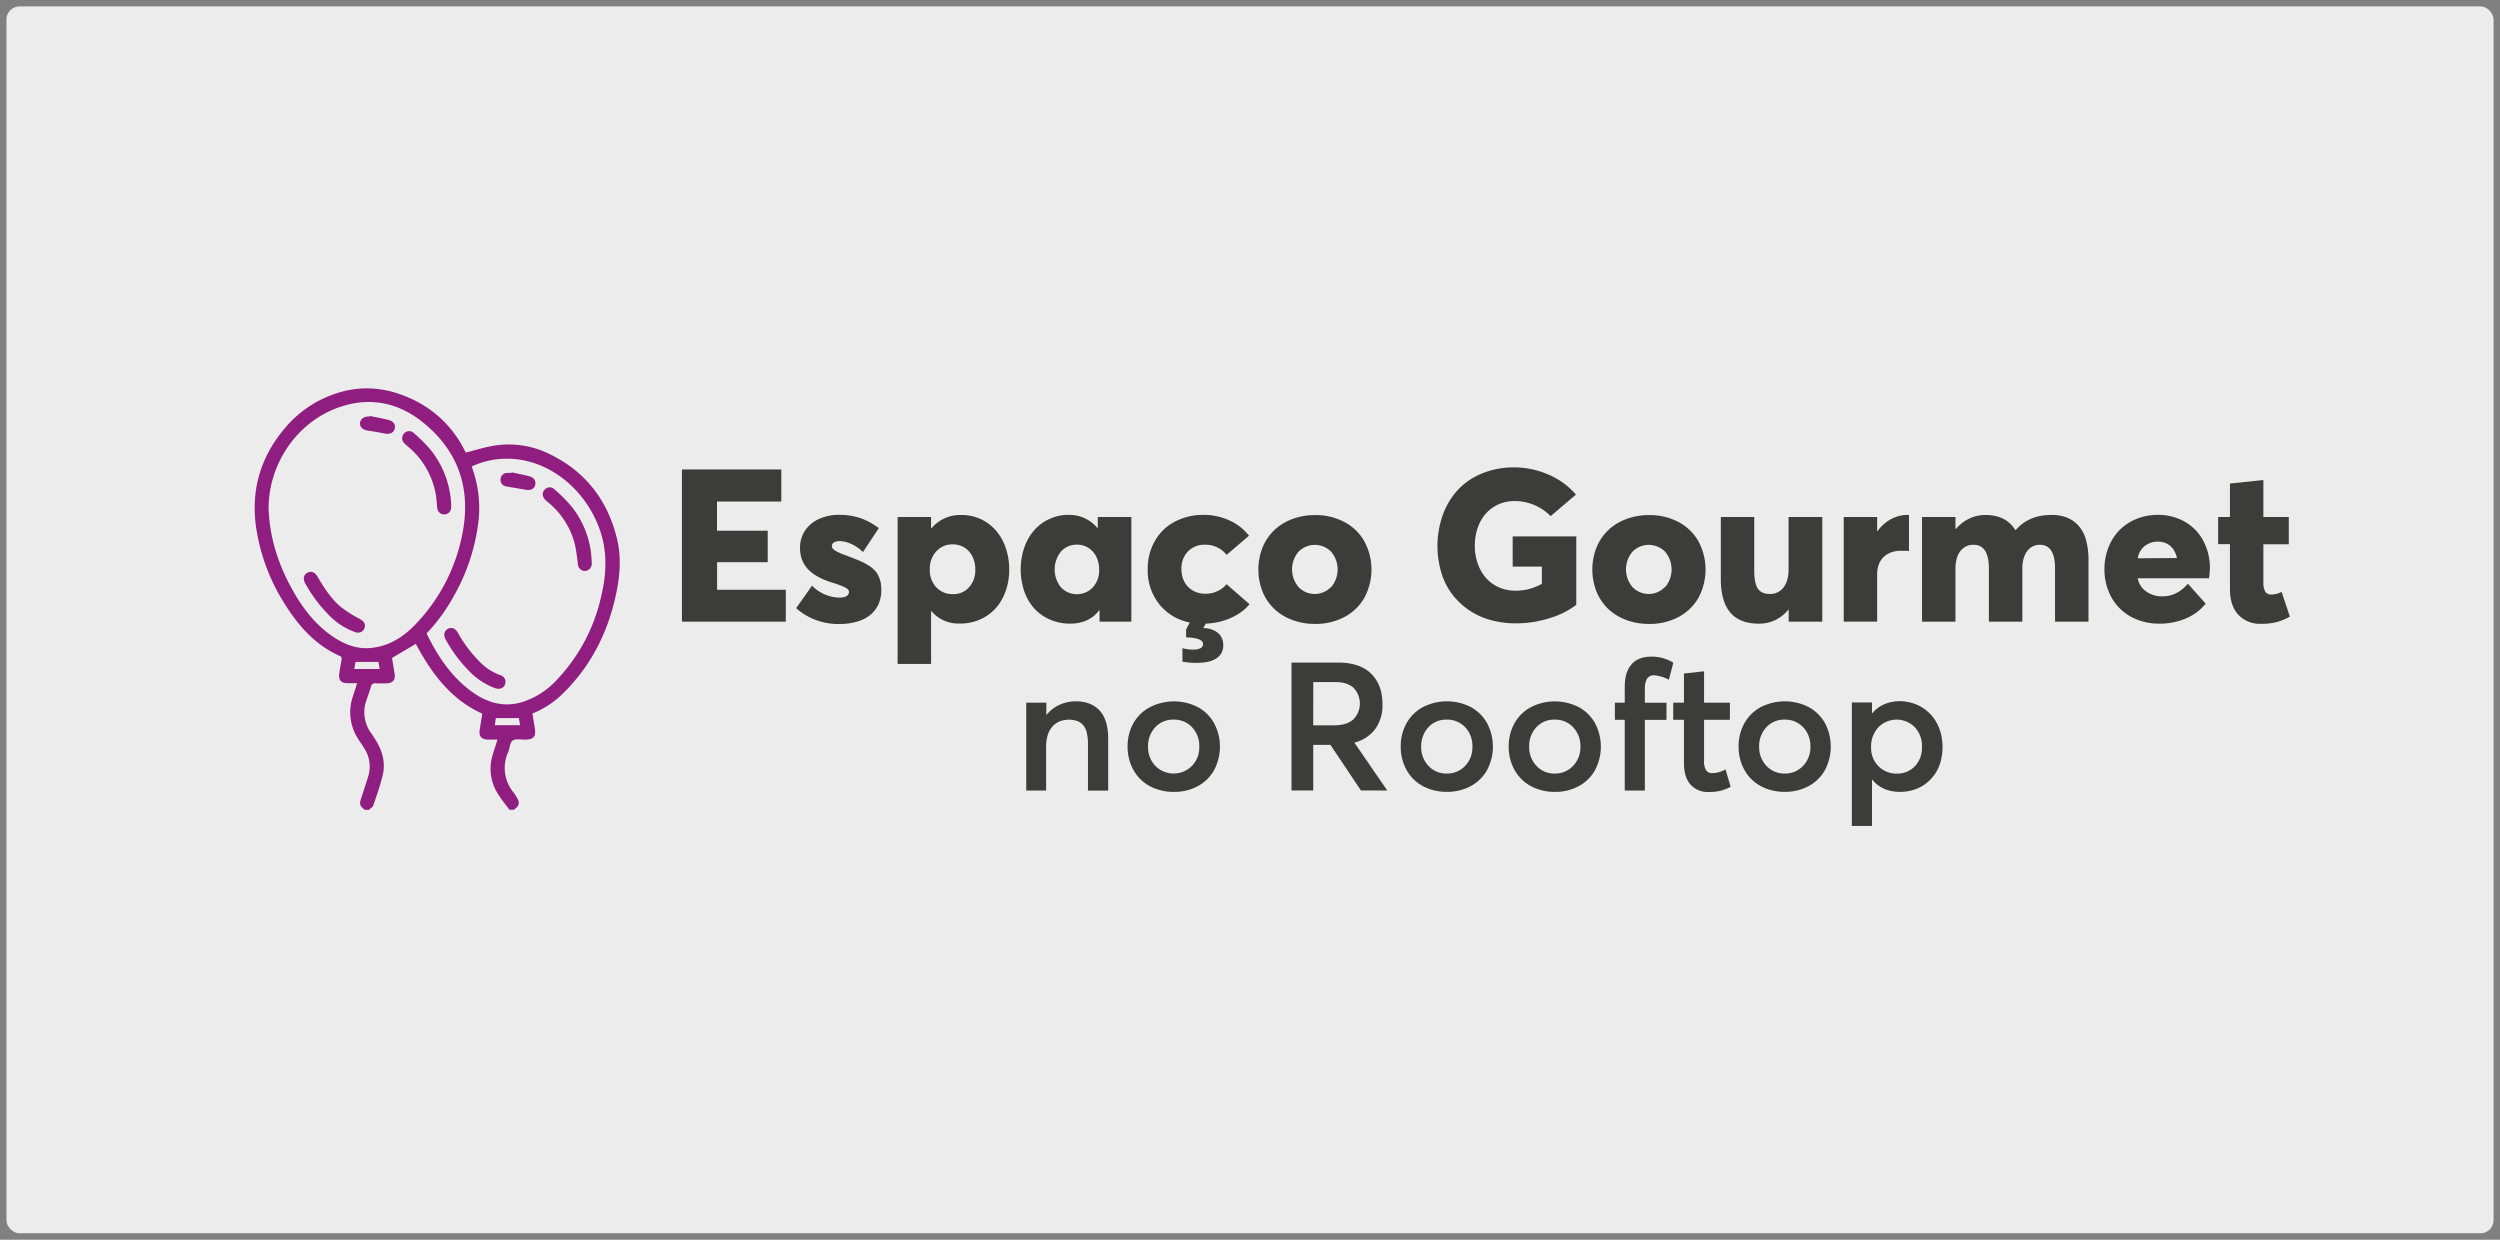 <svg xmlns="http://www.w3.org/2000/svg" id="Camada_1" data-name="Camada 1" viewBox="0 0 972 482"><rect x="0" y="0" width="972" height="482" fill="#808080" stroke="none"/><defs><style>.cls-1{fill:#edecec;}.cls-2{fill:#3c3c3b;}.cls-3{fill:#901d80;}</style></defs><rect class="cls-1" x="2.5" y="2.5" width="967" height="477" rx="5.07"></rect><path class="cls-2" d="M265.13,182.53h38.64V195h-25v11.34h19.72v12.24H278.8V229.3h26.72v12.4H265.13Z"></path><path class="cls-2" d="M309.54,236.45l6.18-8.74a15.35,15.35,0,0,0,10.7,4.64,6.38,6.38,0,0,0,2-.27,2.56,2.56,0,0,0,1.24-.77,1.89,1.89,0,0,0,.43-1.24c0-.54-.45-1.07-1.33-1.57a29,29,0,0,0-4.94-1.89c-1-.32-2-.65-2.84-1a26.89,26.89,0,0,1-2.65-1.22,18.62,18.62,0,0,1-2.37-1.49,13.35,13.35,0,0,1-2-1.81,11.37,11.37,0,0,1-1.56-2.21,10.94,10.94,0,0,1-1-2.67,14.06,14.06,0,0,1-.34-3.19,11.66,11.66,0,0,1,2-6.81,12.8,12.8,0,0,1,5.49-4.49,18.81,18.81,0,0,1,7.77-1.55,26.27,26.27,0,0,1,5.61.57,22.85,22.85,0,0,1,5,1.69,28.12,28.12,0,0,1,4.76,2.9l-6.18,9.32a14.89,14.89,0,0,0-4.56-3.17,11.37,11.37,0,0,0-4.63-1.1,4.06,4.06,0,0,0-2,.49,1.67,1.67,0,0,0-.89,1.58c0,.52.41,1,1.24,1.59a21.06,21.06,0,0,0,4.09,1.83l2.58,1c.69.26,1.45.57,2.29.92s1.54.67,2.1.95,1.15.62,1.79,1a10.62,10.62,0,0,1,1.56,1.1,14.55,14.55,0,0,1,1.27,1.24,6.2,6.2,0,0,1,1,1.44,12.81,12.81,0,0,1,.69,1.65,9.27,9.27,0,0,1,.47,2,17.45,17.45,0,0,1,.14,2.26,13.37,13.37,0,0,1-1,5.26,11.69,11.69,0,0,1-3,4.15,14.11,14.11,0,0,1-5.15,2.77,24.05,24.05,0,0,1-7.22,1A24.53,24.53,0,0,1,309.54,236.45Z"></path><path class="cls-2" d="M381.13,201.75a17.67,17.67,0,0,1,5.92,4.33,20.1,20.1,0,0,1,3.9,6.73,25.08,25.08,0,0,1,1.42,8.56,24,24,0,0,1-2.46,11,18,18,0,0,1-6.83,7.44,18.83,18.83,0,0,1-9.9,2.62,13.76,13.76,0,0,1-11-4.76H362v20.46H349V201H362v4.39h.16a14.54,14.54,0,0,1,11.59-5.16A17.41,17.41,0,0,1,381.13,201.75Zm-4.37,26.59a9.89,9.89,0,0,0,2.44-6.93,11.52,11.52,0,0,0-.67-4,9.35,9.35,0,0,0-1.83-3.07,8,8,0,0,0-2.79-2,8.71,8.71,0,0,0-3.45-.69,8.39,8.39,0,0,0-6.43,2.72,9.86,9.86,0,0,0-2.52,7,9.62,9.62,0,0,0,2.54,7A8.56,8.56,0,0,0,370.5,231,8.11,8.11,0,0,0,376.76,228.34Z"></path><path class="cls-2" d="M439.87,201V241.7H427.51v-4.39h-.17q-3.94,5.16-11.3,5.16a19.29,19.29,0,0,1-7.73-1.54,18,18,0,0,1-6.1-4.27,19.4,19.4,0,0,1-3.94-6.67,26.69,26.69,0,0,1,0-17.18,20.1,20.1,0,0,1,3.9-6.73,17.67,17.67,0,0,1,5.92-4.33,17.41,17.41,0,0,1,7.34-1.57,14.11,14.11,0,0,1,11.22,5.08h.17V201Zm-15,27.39a9.73,9.73,0,0,0,2.48-6.93,10.92,10.92,0,0,0-1.11-5,8.54,8.54,0,0,0-3.1-3.46,8,8,0,0,0-4.37-1.24,8.16,8.16,0,0,0-6.26,2.68,11.09,11.09,0,0,0,0,13.93,8.56,8.56,0,0,0,12.4,0Z"></path><path class="cls-2" d="M482.87,237.73a21.49,21.49,0,0,1-3.82,2.3,24.61,24.61,0,0,1-4.76,1.67,27.74,27.74,0,0,1-5.47.77l-1,1.75a9.13,9.13,0,0,1,5.72,1.85,6,6,0,0,1,2.05,4.9,5.71,5.71,0,0,1-2.58,4.94q-2.58,1.82-7.95,1.81a27.65,27.65,0,0,1-5.33-.49V252a15.13,15.13,0,0,0,4.39.57,5.92,5.92,0,0,0,2.55-.51,1.73,1.73,0,0,0,1.07-1.69c0-.79-.57-1.4-1.72-1.85a13.91,13.91,0,0,0-4.86-.67v-3.13l1.3-2.44V242a19.86,19.86,0,0,1-11.75-7.11,20.92,20.92,0,0,1-4.48-13.54,21.74,21.74,0,0,1,2.77-11,19.11,19.11,0,0,1,7.74-7.51A23.64,23.64,0,0,1,468,200.18a24.06,24.06,0,0,1,9.88,2.11,19.92,19.92,0,0,1,7.73,6l-8.71,7.44a10.42,10.42,0,0,0-8.41-3.94,8.77,8.77,0,0,0-6.63,2.62,9.43,9.43,0,0,0-2.52,6.82,11,11,0,0,0,.67,3.9,8.69,8.69,0,0,0,1.89,3,8.54,8.54,0,0,0,2.95,2,9.65,9.65,0,0,0,3.76.71,10.61,10.61,0,0,0,8.29-3.7l8.91,7.77A17.83,17.83,0,0,1,482.87,237.73Z"></path><path class="cls-2" d="M502.33,241a20.32,20.32,0,0,1-7-4.35,19.52,19.52,0,0,1-4.48-6.71,23.48,23.48,0,0,1,0-17,19.43,19.43,0,0,1,4.48-6.71,20.21,20.21,0,0,1,7-4.37,24.59,24.59,0,0,1,8.95-1.59,23.89,23.89,0,0,1,11.38,2.66,19.23,19.23,0,0,1,7.79,7.51,23.19,23.19,0,0,1,0,22,19.29,19.29,0,0,1-7.79,7.48,23.78,23.78,0,0,1-11.38,2.66A25,25,0,0,1,502.33,241Zm15.23-12.73a10.64,10.64,0,0,0,0-13.75,8.9,8.9,0,0,0-12.71,0,10.65,10.65,0,0,0,0,13.71,8.71,8.71,0,0,0,12.63,0Z"></path><path class="cls-2" d="M579.63,241.09a28.6,28.6,0,0,1-8.38-3.8,28,28,0,0,1-6.54-6.12,26.54,26.54,0,0,1-4.29-8.42,36.45,36.45,0,0,1,.53-22.53,28.88,28.88,0,0,1,5.81-9.68,26.17,26.17,0,0,1,9.45-6.46,32.52,32.52,0,0,1,12.61-2.36,33,33,0,0,1,13.07,2.74,29.22,29.22,0,0,1,10.84,7.83l-9.84,8.38a19.55,19.55,0,0,0-14.11-5.86,15.06,15.06,0,0,0-5.91,1.18,14.5,14.5,0,0,0-4.89,3.38,16,16,0,0,0-3.33,5.53,20.86,20.86,0,0,0-1.24,7.36,20.59,20.59,0,0,0,1.1,6.75,17,17,0,0,0,3.11,5.53,14.33,14.33,0,0,0,5,3.74,16,16,0,0,0,6.69,1.38A20.87,20.87,0,0,0,599.48,227v-6.71H588.13V208.56h24.73v26.59a32.36,32.36,0,0,1-10.44,5.21,43.43,43.43,0,0,1-13.07,2A36.62,36.62,0,0,1,579.63,241.09Z"></path><path class="cls-2" d="M632.17,241a20.32,20.32,0,0,1-7-4.35,19.66,19.66,0,0,1-4.48-6.71,23.48,23.48,0,0,1,0-17,19.57,19.57,0,0,1,4.48-6.71,20.21,20.21,0,0,1,7-4.37,24.59,24.59,0,0,1,9-1.59,23.89,23.89,0,0,1,11.38,2.66,19.23,19.23,0,0,1,7.79,7.51,23.19,23.19,0,0,1,0,22,19.29,19.29,0,0,1-7.79,7.48,23.78,23.78,0,0,1-11.38,2.66A25,25,0,0,1,632.17,241Zm15.23-12.73a10.64,10.64,0,0,0,0-13.75,8.9,8.9,0,0,0-12.71,0,10.65,10.65,0,0,0,0,13.71,8.71,8.71,0,0,0,12.63,0Z"></path><path class="cls-2" d="M708.5,201V241.7H695.44v-4.6h-.2a14.3,14.3,0,0,1-11.51,5.37q-14.67,0-14.68-17.36V201h13v21q0,4.88,1.45,6.93t4.78,2a6.32,6.32,0,0,0,5.12-2.5c1.36-1.67,2-4.09,2-7.26V201Z"></path><path class="cls-2" d="M742.21,200.22v14c-.79-.05-1.81-.08-3.05-.08a10.38,10.38,0,0,0-5.15,1.2,7.62,7.62,0,0,0-3.17,3.27,10.55,10.55,0,0,0-1,4.76v18.3h-13V201h13v5.45H730A16.77,16.77,0,0,1,733.4,203a14.67,14.67,0,0,1,4-2.1,13.67,13.67,0,0,1,4.35-.71A1.53,1.53,0,0,1,742.21,200.22Z"></path><path class="cls-2" d="M803.47,201.18a12,12,0,0,1,4.53,3.07,13.59,13.59,0,0,1,3,5.53,28.62,28.62,0,0,1,1,8.17V241.7h-13V221q0-9.19-5.93-9.19a5.91,5.91,0,0,0-4.88,2.46c-1.28,1.64-1.91,4-1.91,7V241.7h-13V221q0-9.19-6-9.19a6.15,6.15,0,0,0-5.07,2.44c-1.28,1.63-1.93,4-1.93,7V241.7h-13V201h13v4.6h.21a15.83,15.83,0,0,1,5.24-4,14.43,14.43,0,0,1,6.14-1.38q8.1,0,11.67,5.86h.21q5-5.86,13.74-5.86A16.11,16.11,0,0,1,803.47,201.18Z"></path><path class="cls-2" d="M858.87,224.82H831.14a8.07,8.07,0,0,0,3.35,5.19,10.78,10.78,0,0,0,6.29,1.85q5.64,0,9.88-4.92l6.91,7.77a19.73,19.73,0,0,1-7.44,5.63,25.67,25.67,0,0,1-10.74,2.13,22.66,22.66,0,0,1-8.39-1.54,19.28,19.28,0,0,1-11.17-11,22.54,22.54,0,0,1-1.62-8.6,22.89,22.89,0,0,1,1.56-8.5,20,20,0,0,1,4.29-6.71,19.44,19.44,0,0,1,6.57-4.35,21.43,21.43,0,0,1,8.28-1.59,20.82,20.82,0,0,1,10.49,2.64,18.63,18.63,0,0,1,7.22,7.4A22.18,22.18,0,0,1,859.2,221,29.64,29.64,0,0,1,858.87,224.82Zm-25-12.54a7.79,7.79,0,0,0-2.72,4.78l15.25-.09a9.84,9.84,0,0,0-1.42-3.41,6.56,6.56,0,0,0-2.53-2.2,7.64,7.64,0,0,0-3.45-.77A7.94,7.94,0,0,0,833.9,212.28Z"></path><path class="cls-2" d="M870.26,239Q867,235.56,867,228.89V211.57h-4.59V201H867v-13l13-1.38V201h9.88v10.62H880v14.88a7.18,7.18,0,0,0,.67,3.42,2.52,2.52,0,0,0,2.42,1.22,8.75,8.75,0,0,0,4-1l3.22,9.6a23.5,23.5,0,0,1-5,2.09,24.2,24.2,0,0,1-6.41.71A11.4,11.4,0,0,1,870.26,239Z"></path><path class="cls-2" d="M427.53,276.26q3.33,3.57,3.33,11v20.12H423v-18.1a18.16,18.16,0,0,0-.48-4.51,6.7,6.7,0,0,0-1.47-2.92,5.78,5.78,0,0,0-2.31-1.56,10.2,10.2,0,0,0-6.78.21,7.53,7.53,0,0,0-2.8,2,8.91,8.91,0,0,0-1.8,3.28,14.61,14.61,0,0,0-.63,4.44v17.15H399V273.2h7.82v4.68h.11A14.31,14.31,0,0,1,412,274a15.25,15.25,0,0,1,6.32-1.33Q424.2,272.69,427.53,276.26Z"></path><path class="cls-2" d="M449,306.54a16.06,16.06,0,0,1-5.69-3.67,16.73,16.73,0,0,1-3.61-5.58,18.73,18.73,0,0,1-1.29-7,18.34,18.34,0,0,1,2.2-9A15.92,15.92,0,0,1,447,275a20.49,20.49,0,0,1,18.67-.1,15.82,15.82,0,0,1,6.35,6.24,19.46,19.46,0,0,1,0,18.32,15.82,15.82,0,0,1-6.37,6.22,19.12,19.12,0,0,1-9.24,2.21A19.79,19.79,0,0,1,449,306.54Zm14.41-8.73a10.29,10.29,0,0,0,2.87-7.49,10.48,10.48,0,0,0-2.83-7.59,9.47,9.47,0,0,0-7.11-2.94,9.34,9.34,0,0,0-7.21,3,10.69,10.69,0,0,0-2.77,7.52,10.45,10.45,0,0,0,2.82,7.44,10,10,0,0,0,14.23.05Z"></path><path class="cls-2" d="M529.13,307.33,517.27,289.6h-6.69v17.73h-8.44V257.62h18.35a23,23,0,0,1,6.26.79,14.78,14.78,0,0,1,4.8,2.22,13,13,0,0,1,3.32,3.45,14.56,14.56,0,0,1,2,4.44,20.77,20.77,0,0,1,.63,5.23,15.76,15.76,0,0,1-2.85,9.75,14.57,14.57,0,0,1-8,5.21v.14l12.71,18.48ZM510.58,282h8.06q5,0,7.52-2.29a8.76,8.76,0,0,0,.08-12.3q-2.47-2.22-7-2.22h-8.64Z"></path><path class="cls-2" d="M555.19,306.54a16.06,16.06,0,0,1-5.69-3.67,16.73,16.73,0,0,1-3.61-5.58,18.73,18.73,0,0,1-1.29-7,18.34,18.34,0,0,1,2.2-9,16,16,0,0,1,6.32-6.31,20.49,20.49,0,0,1,18.67-.1,15.91,15.91,0,0,1,6.36,6.24,19.46,19.46,0,0,1,0,18.32,15.89,15.89,0,0,1-6.37,6.22,19.19,19.19,0,0,1-9.25,2.21A19.79,19.79,0,0,1,555.19,306.54Zm14.42-8.73a10.32,10.32,0,0,0,2.86-7.49,10.48,10.48,0,0,0-2.83-7.59,9.47,9.47,0,0,0-7.11-2.94,9.34,9.34,0,0,0-7.21,3,10.69,10.69,0,0,0-2.76,7.52,10.45,10.45,0,0,0,2.82,7.44,9.34,9.34,0,0,0,7.15,3A9.5,9.5,0,0,0,569.61,297.81Z"></path><path class="cls-2" d="M597.17,306.54a16.06,16.06,0,0,1-5.69-3.67,16.56,16.56,0,0,1-3.6-5.58,18.54,18.54,0,0,1-1.3-7,18.34,18.34,0,0,1,2.2-9A16,16,0,0,1,595.1,275a20.49,20.49,0,0,1,18.67-.1,15.91,15.91,0,0,1,6.36,6.24,19.54,19.54,0,0,1,0,18.32,15.85,15.85,0,0,1-6.38,6.22,19.12,19.12,0,0,1-9.24,2.21A19.79,19.79,0,0,1,597.17,306.54Zm14.41-8.73a10.3,10.3,0,0,0,2.88-7.49,10.48,10.48,0,0,0-2.84-7.59,9.47,9.47,0,0,0-7.11-2.94,9.34,9.34,0,0,0-7.21,3,10.69,10.69,0,0,0-2.76,7.52,10.45,10.45,0,0,0,2.82,7.44,9.34,9.34,0,0,0,7.15,3A9.47,9.47,0,0,0,611.58,297.81Z"></path><path class="cls-2" d="M631.7,279.86h-3.83V273.2h3.83V267c0-3.81.88-6.7,2.65-8.7s4.32-3,7.67-3a15.91,15.91,0,0,1,8.57,2.36l-1.74,6.63a14.61,14.61,0,0,0-5.71-1.74,3.06,3.06,0,0,0-3.19,2.27,9.08,9.08,0,0,0-.43,3v5.4h8.41v6.66h-8.41v27.47H631.7Z"></path><path class="cls-2" d="M657.23,305c-1.67-1.92-2.51-4.74-2.51-8.48V279.86h-4.17V273.2h4.17V261.86l7.82-.86v12.2h10.05v6.66H662.54v16a6.29,6.29,0,0,0,.81,3.65,2.85,2.85,0,0,0,2.47,1.09,10.9,10.9,0,0,0,5.06-1.46l2,6.76a17.41,17.41,0,0,1-3.74,1.5,19,19,0,0,1-4.94.52A8.86,8.86,0,0,1,657.23,305Z"></path><path class="cls-2" d="M686.56,306.54a16.06,16.06,0,0,1-5.69-3.67,16.56,16.56,0,0,1-3.6-5.58,18.54,18.54,0,0,1-1.3-7,18.34,18.34,0,0,1,2.2-9,16,16,0,0,1,6.32-6.31,20.49,20.49,0,0,1,18.67-.1,15.91,15.91,0,0,1,6.36,6.24,19.54,19.54,0,0,1,0,18.32,15.85,15.85,0,0,1-6.38,6.22,19.12,19.12,0,0,1-9.24,2.21A19.79,19.79,0,0,1,686.56,306.54ZM701,297.81a10.3,10.3,0,0,0,2.88-7.49,10.48,10.48,0,0,0-2.84-7.59,9.47,9.47,0,0,0-7.11-2.94,9.3,9.3,0,0,0-7.2,3,10.65,10.65,0,0,0-2.77,7.52,10.45,10.45,0,0,0,2.82,7.44,9.36,9.36,0,0,0,7.15,3A9.45,9.45,0,0,0,701,297.81Z"></path><path class="cls-2" d="M743.23,273.28a15.6,15.6,0,0,1,4,1.71,16.3,16.3,0,0,1,5.86,6.24,18.32,18.32,0,0,1,1.61,4.3,21.76,21.76,0,0,1-.24,10.75,16.34,16.34,0,0,1-2.29,4.85,16.13,16.13,0,0,1-3.52,3.62,15.21,15.21,0,0,1-4.58,2.32,17.55,17.55,0,0,1-5.35.81q-6.9,0-10.79-4.75h-.1v18H720v-48h7.83v4.13h.13q4-4.63,10.83-4.64A17,17,0,0,1,743.23,273.28Zm1.3,24.6a10.37,10.37,0,0,0,2.73-7.43,10.68,10.68,0,0,0-2.82-7.74,9.93,9.93,0,0,0-14.18.12,10.89,10.89,0,0,0-2.78,7.62,10.09,10.09,0,0,0,2.87,7.45,9.66,9.66,0,0,0,7.11,2.87A9.28,9.28,0,0,0,744.53,297.88Z"></path><path class="cls-3" d="M141.82,314.86c-2-1.59-2.18-2.13-1.36-4.64.9-2.79,1.85-5.56,2.7-8.36a13,13,0,0,0-1.43-10.76c-.7-1.19-1.52-2.31-2.27-3.48a19,19,0,0,1-2.21-17c.5-1.55,1-3.11,1.61-5-1.43,0-2.63,0-3.83,0-2.39-.06-3.41-1.16-3.14-3.54.21-1.8.58-3.58.88-5.36.12-.7.22-1.28-.68-1.69-9.65-4.31-16.23-11.89-21.65-20.63a76.45,76.45,0,0,1-10.71-28.36c-2.34-14.49,1.12-27.51,10.44-38.86a43.73,43.73,0,0,1,22.31-14.76c9.94-2.8,19.45-1.32,28.55,3.17a42.85,42.85,0,0,1,19.6,19.5c.19.38.41.73.49.86,3.58-.9,7-2,10.47-2.59a35.79,35.79,0,0,1,22.67,3.47c13.79,6.89,22.2,18.12,25.71,33,1.71,7.26,1,14.53-.57,21.72-3.17,14.62-9.72,27.45-20.45,38A35.91,35.91,0,0,1,207,277.42c.31,1.91.6,3.74.92,5.56.59,3.38-.4,4.55-3.8,4.59-1.64,0-3.68-.43-4.8.36s-1.07,2.89-1.69,4.36a14.94,14.94,0,0,0,2.12,15.93,16.58,16.58,0,0,1,1.13,1.73c1.36,2.26,1.06,3.46-1.18,4.91h-1.6c-1.5-2-3.15-4-4.47-6.13a18.17,18.17,0,0,1-2-15.49c.55-1.82,1.14-3.63,1.79-5.68-1.39,0-2.6,0-3.8,0-2.44-.1-3.48-1.36-3.12-3.74.32-2.1.67-4.2,1-6.35-12.34-5.6-19.79-15.82-25.82-27.13l-9.25,5.46c.31,2,.66,4,1,6.14.38,2.37-.69,3.67-3.09,3.73-1.38,0-2.78.08-4.16,0a1.68,1.68,0,0,0-2,1.41c-.45,1.69-1.09,3.34-1.65,5A13.84,13.84,0,0,0,144.26,285c.69,1,1.37,2,2,3.08,2.47,4.07,3.65,8.49,2.57,13.16-.94,4-2.34,7.95-3.68,11.87-.24.7-1.14,1.18-1.73,1.76ZM104.43,197.65c0,.29,0,.77.06,1.25.57,11.2,4.12,21.5,9.63,31.16,3.92,6.87,8.73,13,15.39,17.5,4.57,3.08,9.53,5,15.18,4.32,6.65-.8,12-4.13,16.58-8.85a69.8,69.8,0,0,0,18.48-35.35c3.56-17.83-1.61-32.79-16-44-9.7-7.53-20.83-9.4-32.48-5.14C115.3,164.4,104.45,180.41,104.43,197.65Zm61.43,48.64c4.39,9,9.76,17.09,18,22.93,5.73,4.06,12.06,5.83,19,3.8A31.31,31.31,0,0,0,217,263.78a68.43,68.43,0,0,0,16.51-30.94c2-8,2.73-16,.53-24.16-4.22-15.69-18.46-29.82-36-30.32a32.1,32.1,0,0,0-14.61,3c.2.63.36,1.18.54,1.73a45.66,45.66,0,0,1,2.18,18.45,76.74,76.74,0,0,1-9.62,30.05A70.36,70.36,0,0,1,165.86,246.29Zm35.89,32.89H192.8l-.42,2.77h9.83Zm-54.12-19.06-.49-2.75h-8.92l-.48,2.75Z"></path><path class="cls-3" d="M175.42,196.17c0,.37,0,.75,0,1.12a2.71,2.71,0,0,1-5.41.24c-.22-1.85-.27-3.72-.62-5.55a31.32,31.32,0,0,0-10.15-17.84c-.6-.53-1.23-1-1.8-1.58a2.72,2.72,0,0,1-.36-4,2.62,2.62,0,0,1,4,0,57.85,57.85,0,0,1,6.32,6.3A36.52,36.52,0,0,1,175.42,196.17Z"></path><path class="cls-3" d="M141.86,243.26c0,2-1.75,3.18-3.79,2.51a26.59,26.59,0,0,1-10.43-6.87,55,55,0,0,1-8.92-12c-1-1.78-.73-3.33.71-4.18s2.94-.34,4,1.45c2.57,4.38,5.3,8.67,9.24,11.93a47.43,47.43,0,0,0,7.09,4.48C141.2,241.39,141.84,242,141.86,243.26Z"></path><path class="cls-3" d="M143.85,161.74c2.44.51,4.89.93,7.29,1.55,1.89.49,2.73,1.87,2.33,3.39s-1.77,2.27-3.79,1.89c-2.24-.42-4.47-.83-6.72-1.17-1.91-.29-3.07-1.32-3-2.84s1.37-2.64,3.37-2.63h.48Z"></path><path class="cls-3" d="M230,217.38a15.41,15.41,0,0,1,.08,1.92,2.82,2.82,0,0,1-2.67,2.69,2.76,2.76,0,0,1-2.72-2.6,76,76,0,0,0-1.17-7.72,30.54,30.54,0,0,0-9.87-15.89c-.52-.45-1.07-.88-1.56-1.36-1.3-1.26-1.43-2.79-.37-4a2.59,2.59,0,0,1,3.86-.14,58.72,58.72,0,0,1,6.64,6.65A35.81,35.81,0,0,1,230,217.38Z"></path><path class="cls-3" d="M196.54,264.88c.05,2.27-1.8,3.42-3.95,2.71a26.64,26.64,0,0,1-10.2-6.7,54.85,54.85,0,0,1-9.13-12.28c-.93-1.64-.59-3.27.78-4.06s2.92-.37,3.9,1.32a51.52,51.52,0,0,0,8.95,11.81,21.11,21.11,0,0,0,7.49,4.77A2.79,2.79,0,0,1,196.54,264.88Z"></path><path class="cls-3" d="M198.9,183.64c2.28.5,4.59.92,6.84,1.52,2,.54,2.78,1.91,2.3,3.54-.42,1.43-1.78,2.05-3.62,1.72-2.56-.46-5.14-.84-7.69-1.33a2.45,2.45,0,0,1-2.11-2.61,2.51,2.51,0,0,1,2.33-2.59,12,12,0,0,1,1.9,0Z"></path></svg>